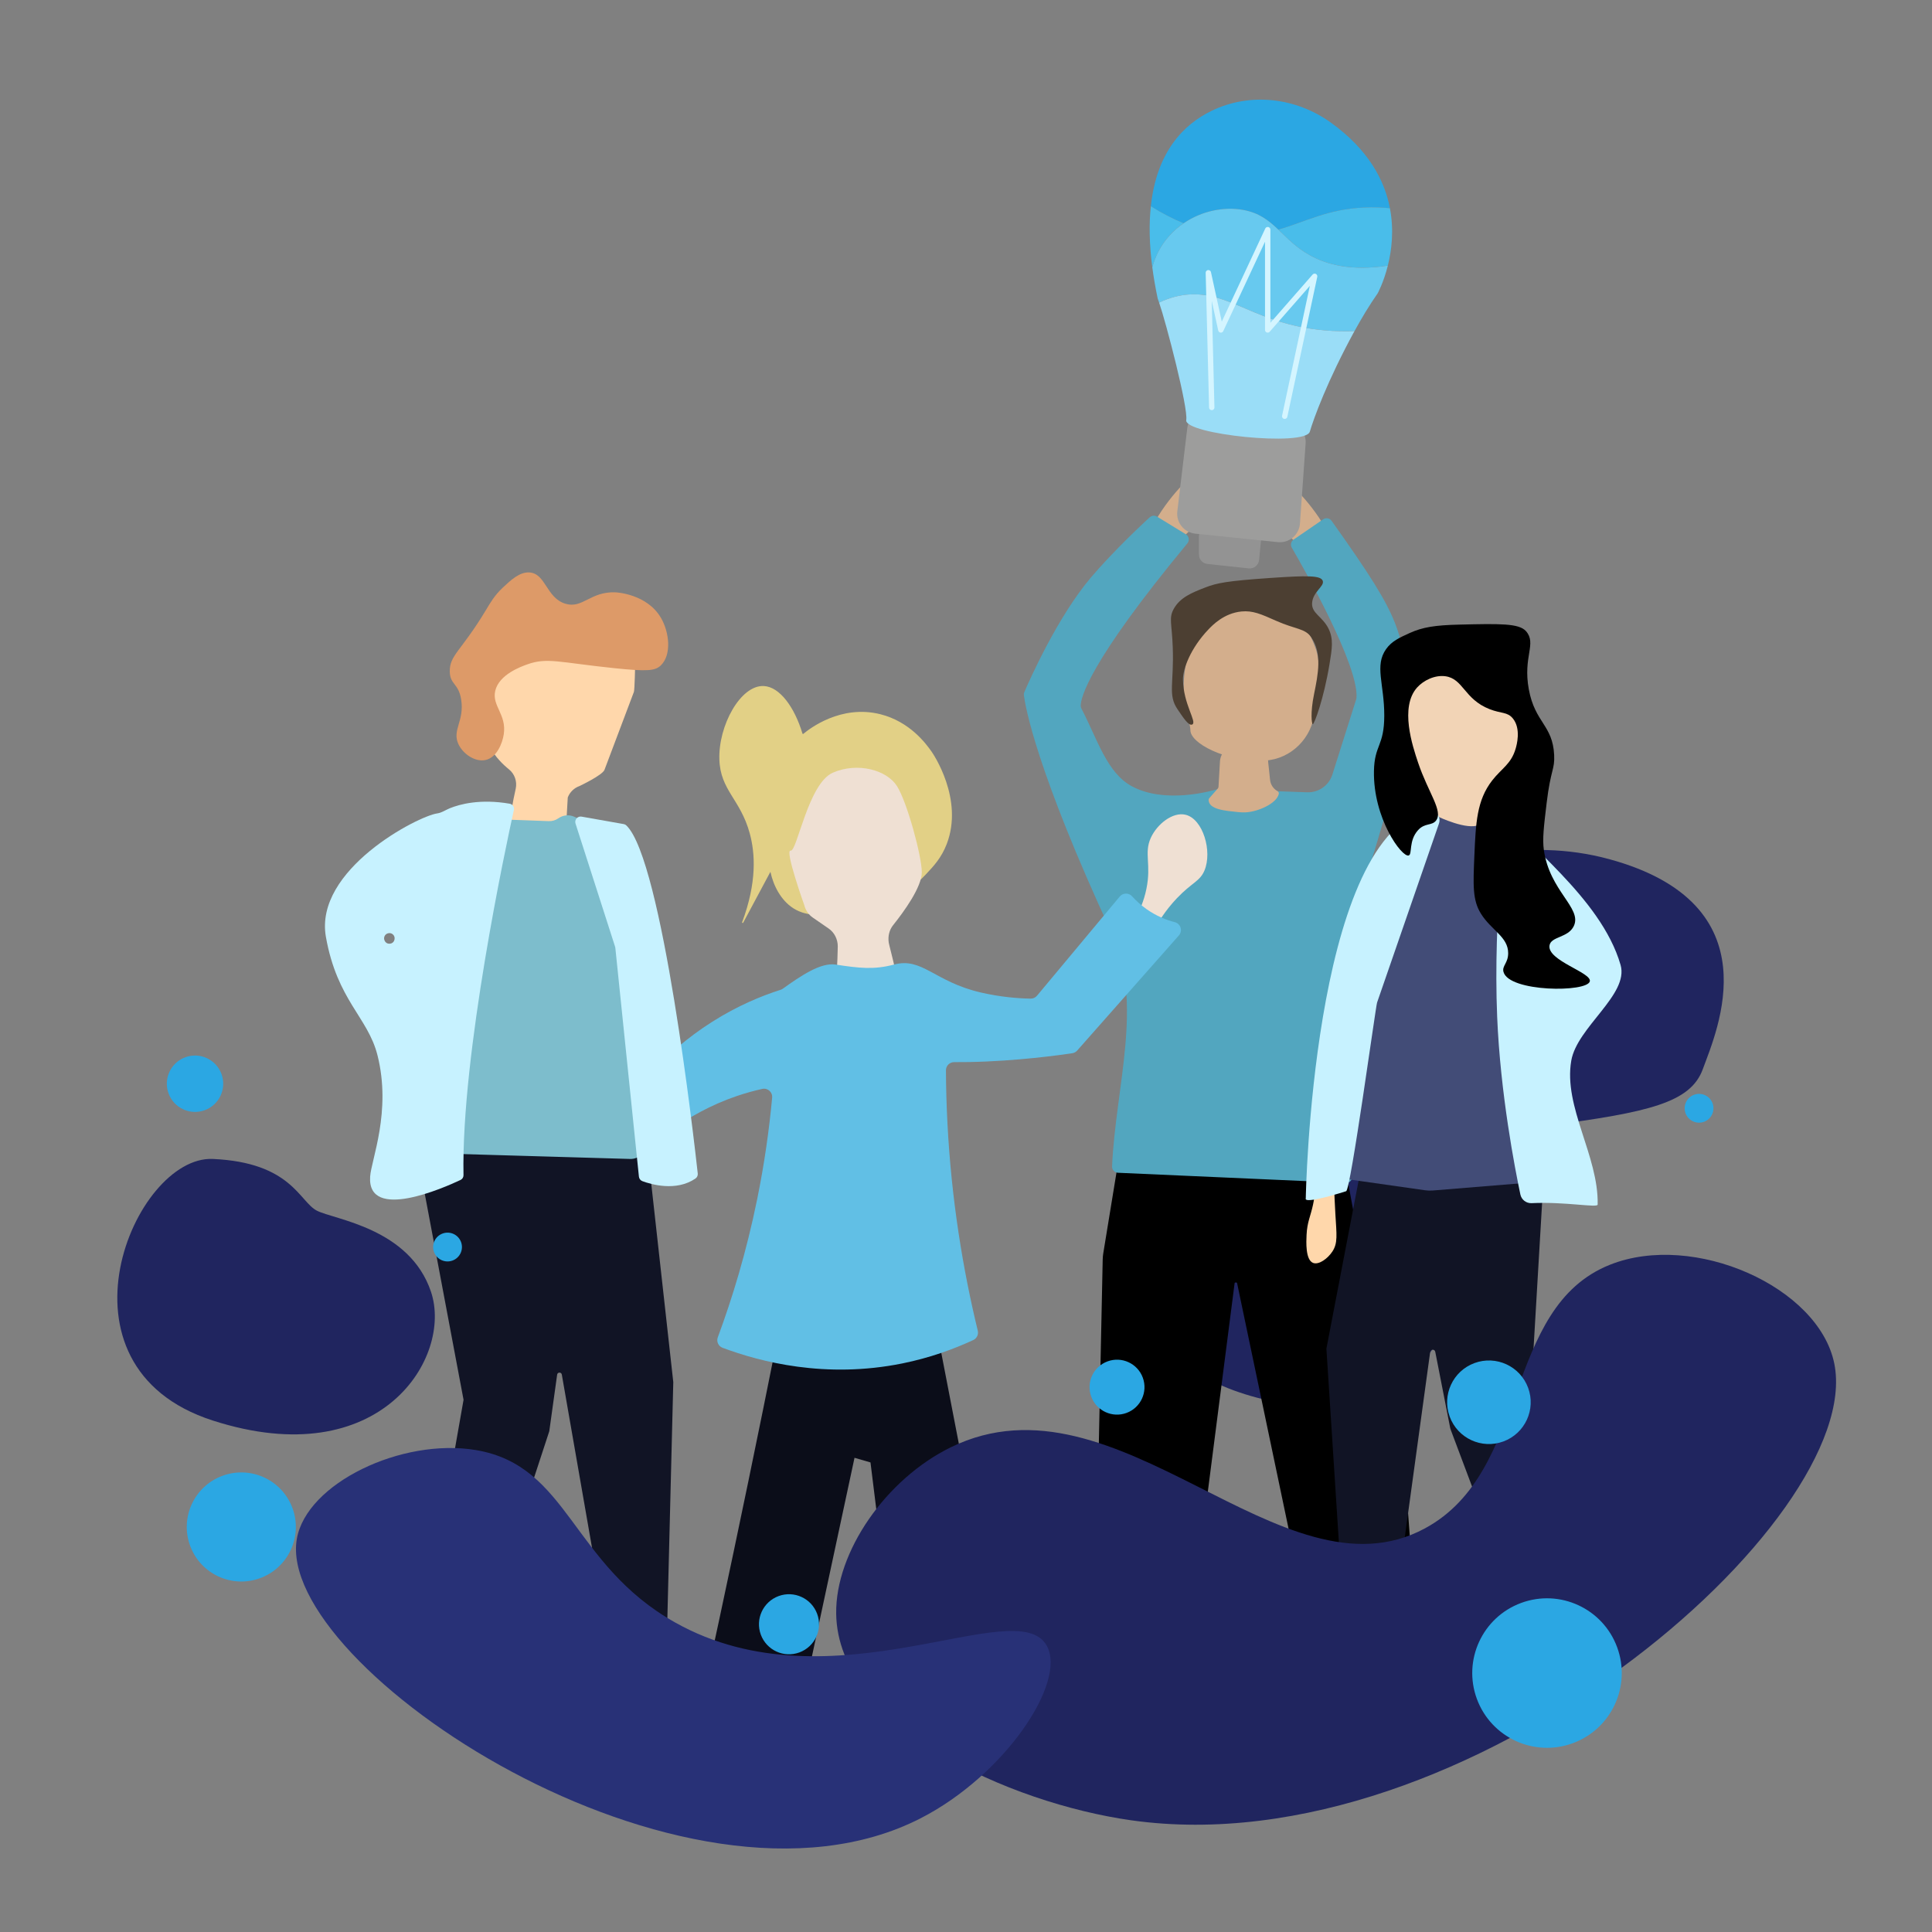 <?xml version="1.0" encoding="utf-8"?>
<!-- Generator: Adobe Illustrator 21.0.0, SVG Export Plug-In . SVG Version: 6.00 Build 0)  -->
<svg version="1.0" id="Layer_2" xmlns="http://www.w3.org/2000/svg" xmlns:xlink="http://www.w3.org/1999/xlink" x="0px" y="0px"
	 viewBox="0 0 1080 1080" enable-background="new 0 0 1080 1080" xml:space="preserve">
<rect x="0" y="0" width="1080" height="1080" fill="#808080" stroke="none"/>
<path id="XMLID_885_" fill="#141543" d="M93.38,768.88"/>
<path id="XMLID_1030_" fill="#20255F" d="M778,776.85c67.89-49.06,30.27-140.13,87.08-147.6c56.81-7.47,79.99-12.88,86.81-31.62
	c7.75-21.31,39.82-92.29-52.42-117.38s-189.42,47.65-193.5,98.59C701.89,629.79,529.49,790.2,787.69,790"/>
<g id="XMLID_483_">
	<g id="XMLID_1018_">
		<path id="XMLID_1029_" fill="#D3AE8C" d="M642.27,297.79c1.92-3.88,4.29-8.11,7.25-12.5c5.09-7.55,10.49-13.49,15.25-18
			c16.17,4.78,20,8.79,20,11.75c0,3.47-5.23,5.33-14.75,13.25c-5.38,4.47-9.46,8.67-12.25,11.75
			C652.6,301.96,647.43,299.88,642.27,297.79z"/>
		<path id="XMLID_1028_" fill="#D3AE8C" d="M744.52,301.79c-1.92-3.88-4.29-8.11-7.25-12.5c-5.09-7.55-10.49-13.49-15.25-18
			c-16.17,4.78-20,8.79-20,11.75c0,3.47,5.23,5.33,14.75,13.25c5.38,4.47,9.46,8.67,12.25,11.75
			C734.18,305.96,739.35,303.88,744.52,301.79z"/>
		<g id="XMLID_1019_">
			<path id="XMLID_1027_" d="M627.16,636.87l-10.42,63.73c-0.19,1.14-0.29,2.28-0.32,3.43l-5.14,244.32
				c-0.36,17.11,16.52,29.3,32.65,23.56l0,0c8.68-3.09,14.89-10.79,16.07-19.93l30.16-234.71c0.11-0.5,1.23-0.52,1.38-0.02
				l53.08,253.23c2.82,13.47,16.2,21.96,29.59,18.78l2.78-0.66c11.68-2.77,19.63-13.62,18.75-25.59l-8.84-120.35
				c-0.07-0.89-0.18-1.77-0.34-2.64l-35.92-195.01c-1.95-10.58-10.59-18.65-21.28-19.87l-75.29-8.61
				C641.11,615.03,629.26,623.99,627.16,636.87z"/>
			<path id="XMLID_1024_" fill="#52A6BF" d="M646.79,288.79c-1.3-0.79-2.96-0.64-4.09,0.39c-0.75,0.69-1.61,1.48-2.55,2.36
				c-14.64,13.64-25.96,26.12-30.36,31.33c-18.51,21.91-33.81,56.23-37.18,64c-0.25,0.57-0.33,1.17-0.25,1.78
				c0.77,6.05,6.83,41.79,49.18,133.12c17.93,38.67,2.02,85.97,0.12,130.28c-0.08,1.87,1.39,3.45,3.26,3.53l127.43,5.66
				c2.12,0.09,3.82-1.75,3.54-3.85c-2.11-16.02-8.97-77.13,0.21-136.31c2.8-18.07,9.58-35.96,14.3-52.32
				c11.49-39.8,22.07-70.37,21.35-73.22c-11.92-47.69-4.29-43.88-47.38-104.4c-1.08-1.52-3.18-1.89-4.72-0.84l-16.5,11.32
				c-1.47,1.01-1.92,2.98-1.03,4.52c7.35,12.69,37.56,66.07,36.16,84.02c-0.02,0.26-0.08,0.52-0.16,0.77l-13.3,42.01
				c-1.93,6.1-7.68,10.17-14.08,9.96c-13.61-0.46-36.68-1.27-48.89-1.93c-0.4-0.02-0.79,0.03-1.18,0.14
				c-4.11,1.24-29.54,8.3-47.91-1.56c-14.03-7.53-19.2-26.11-28.26-43.51c-0.24-0.46-0.38-0.97-0.38-1.49
				c-0.01-4.2,3.97-23.58,59.63-90.8c1.33-1.6,0.93-4.01-0.85-5.09L646.79,288.79z"/>
			<g id="XMLID_1021_">
				<path id="XMLID_1023_" fill="#D3AE8C" d="M733.96,358.64l0.99,2.47c1.8,4.47,2.5,9.31,2.06,14.11l-2.08,22.51
					c-1.35,14.65-13.01,26.52-27.7,27.43c-0.51,0.03-1.03,0.05-1.55,0.06c-21.03,0.44-40.23-9.84-40.23-16.96
					c0-7.12-10.97-24.52,4.57-58.53c11.04-24.15,36.83-14.01,50.86-6.09C726.82,346.98,731.41,352.31,733.96,358.64z"/>
				<path id="XMLID_1022_" fill="#D3AE8C" d="M692.02,453.96c1.37,0.15,2.81,0.22,4.3,0.15c6.68-0.31,17.29-4.79,18.54-10.31
					c0.14-0.61-0.17-1.23-0.72-1.54l0,0c-2.32-1.29-3.87-3.62-4.16-6.26l-1.04-9.72c0-6.3-6.05-11.4-13.5-11.4h0
					c-7.05,0-12.91,4.58-13.46,10.51l-0.83,14.48c-0.02,0.32-0.14,0.62-0.35,0.86l-4.82,5.49c-0.22,0.25-0.36,0.57-0.36,0.9
					C675.66,452.64,685.17,453.2,692.02,453.96z"/>
			</g>
			<path id="XMLID_1020_" fill="#4C3F32" d="M734.54,388.14c2.29-11.22,4.68-22.95-1.62-32c-3.43-4.93-8.78-4.31-19.47-9.07
				c-8.56-3.81-13.17-5.86-19.47-5.25c-9.76,0.96-16.14,7.62-18.39,9.97c-10.2,10.65-14.39,22.41-14.31,28.05
				c0.21,13.85,7.93,23.69,5.25,25.13c-2.03,1.09-5.12-3.88-8.25-8.43c-5.56-8.11-1.97-14.26-2.7-34.63
				c-0.49-13.66-2.3-16.36,0.54-21.51c3.56-6.46,10.2-9.12,17.85-12.07c6.31-2.43,11.84-3.57,36.24-5.25
				c20.91-1.44,28.1-1.38,29.2,1.57c1.17,3.1-5.62,6.1-5.95,12.59c-0.28,5.68,5.84,7.4,9.19,14.17c2.88,5.82,1.98,11.2,0.54,19.94
				c-3.12,18.94-8.53,33.84-9.39,33.47C733.27,404.6,732.4,398.61,734.54,388.14z"/>
		</g>
	</g>
	<g id="XMLID_1009_">
		<path id="XMLID_1017_" fill="#2BA7E3" d="M694.82,117.32c9.08,1.62,14.44,5.96,19.75,11.02c14.97-4.2,27.28-11.45,48.25-12.35
			c4.9-0.21,9.62-0.04,14.16,0.41c-2.98-15.56-11.97-32.73-33.07-47.89c-19.43-13.96-44.92-17.02-66.47-6.63
			c-15.89,7.66-30.86,23.03-34.12,53.42c6.5,4.08,12.63,7.18,18.35,9.5C671.96,117.75,684.39,115.47,694.82,117.32z"/>
		<path id="XMLID_1016_" fill="#49BDEA" d="M762.82,115.99c-20.97,0.9-33.28,8.15-48.25,12.35c4.93,4.7,9.82,10.01,17.58,14.31
			c9.47,5.26,23.23,9,43.66,5.81c2.13-8.49,3.52-19.77,1.16-32.07C772.45,115.94,767.72,115.78,762.82,115.99z"/>
		<path id="XMLID_1015_" fill="#49BDEA" d="M644.14,149.38c1.57-5.78,4.41-11.82,9.35-17.4c2.48-2.81,5.25-5.18,8.19-7.19
			c-5.73-2.32-11.86-5.41-18.35-9.5C642.28,125.03,642.43,136.32,644.14,149.38z"/>
		<path id="XMLID_1014_" fill="#939393" d="M670.23,299.34v10.68c0,2.69,2.03,4.94,4.7,5.23l23.11,2.48c2.9,0.31,5.5-1.8,5.79-4.7
			l1.33-13.16c0.31-3.1-2.12-5.79-5.23-5.79h-24.44C672.58,294.07,670.23,296.43,670.23,299.34z"/>
		<path id="XMLID_1013_" fill="#9D9D9C" d="M668.13,298.31l46.2,4.74c6.31,0.65,11.9-4.05,12.35-10.38l3.17-44.75
			c0.42-5.87-3.77-11.07-9.6-11.91l-43.82-6.32c-6.25-0.9-12.01,3.52-12.76,9.78l-5.54,46.33
			C657.38,292.04,661.88,297.67,668.13,298.31z"/>
		<path id="XMLID_1012_" fill="#67C9EF" d="M732.16,142.65c-7.77-4.31-12.65-9.62-17.58-14.31c-5.31-5.06-10.68-9.4-19.75-11.02
			c-10.43-1.86-22.87,0.43-33.15,7.47c-2.93,2.01-5.7,4.39-8.19,7.19c-4.93,5.57-7.78,11.62-9.35,17.4
			c0.72,5.51,1.72,11.34,3.02,17.51c0,0,0.29,0.82,0.8,2.28c6.13-2.96,11.59-4.15,16.19-4.51c23.49-1.88,37.6,16.51,76,20
			c6.5,0.59,12.28,0.63,17.01,0.45c3.99-7.29,8.34-14.52,12.98-21.16c0,0,3.29-5.99,5.67-15.47
			C755.39,151.66,741.63,147.91,732.16,142.65z"/>
		<path id="XMLID_1011_" fill="#9ADDF7" d="M663.11,234.8c-1.43,7.99,66.6,15.06,69.09,6.5c2.07-7.1,9.81-28.5,24.96-56.2
			c-4.73,0.18-10.51,0.14-17.01-0.45c-38.4-3.49-52.51-21.88-76-20c-4.61,0.37-10.07,1.56-16.19,4.51
			C651.78,180.15,664.3,228.15,663.11,234.8z"/>
		
			<polyline id="XMLID_1010_" fill="none" stroke="#D4F5FF" stroke-width="3" stroke-linecap="round" stroke-linejoin="round" stroke-miterlimit="10" points="
			677.38,227.77 675.48,152.47 682.46,184.44 708.65,128.38 708.65,184.44 734.89,154.46 718.16,232.68 		"/>
	</g>
	<g id="XMLID_988_">
		<path id="XMLID_1008_" fill="#FFD7AB" d="M734.8,652.04c1.13,9.36,0.22,16.54-0.8,21.33c-1.42,6.67-3.27,9.69-3.62,16.9
			c-0.19,3.82-0.68,13.97,3.62,15.69c3.2,1.28,8.26-2.41,10.87-6.44c3.01-4.67,2.32-9.15,1.61-20.93
			c-0.28-4.66-0.64-11.72-0.8-20.52C742.04,656.06,738.42,654.05,734.8,652.04z"/>
		<path id="XMLID_1007_" fill="#111425" d="M763.87,637.06L741.5,753.74c-0.02,0.12-0.03,0.24-0.02,0.36l11.2,173.86
			c0.05,0.76,0.68,1.35,1.44,1.35h20.32c0.72,0,1.33-0.53,1.43-1.24l23.61-172.33c0.22-1.61,2.53-1.68,2.84-0.08l8.29,42.3
			c0.09,0.48,0.23,0.95,0.4,1.4l48.26,128.46c0.3,0.8,1.22,1.16,1.99,0.78l17.8-8.84c0.57-0.28,0.89-0.91,0.78-1.54l-24.25-135.37
			c-0.02-0.11-0.03-0.23-0.02-0.34l9.39-159.43c0.05-0.91-0.74-1.64-1.65-1.51l-98.22,14.33
			C764.47,635.99,763.98,636.45,763.87,637.06z"/>
		<path id="XMLID_1006_" fill="#424C77" d="M865.04,660.26l-64.1,5.24c-1.43,0.12-2.87,0.07-4.29-0.13l-43.14-6.14l14.53-140.6
			l27.61-66.84h46.12L865.04,660.26z"/>
		<path id="XMLID_1005_" fill="#F2D4B6" d="M777.09,388.65l9.43,47.25l13.19,8.43l4.41,12.28c0,0,16.21,7.73,22.76,4.47
			c6.55-3.25,3.44-17.48,3.44-17.48s24.99-6.89,24.03-27.05c-0.96-20.16-16.75-45.06-16.75-45.06l-56.55-2.94L777.09,388.65z"/>
		<path id="XMLID_997_" fill="#C7F2FF" d="M804.37,460.44l-34.58,100.01c-0.81,2.35-14.83,105.45-17.32,105.45
			c0,0-24.02,7.75-22.53,3.92c0,0,3.36-197.99,66.57-216.65C801.39,451.74,806.03,455.63,804.37,460.44z"/>
		<path id="XMLID_990_" fill="#C7F2FF" d="M856.18,672.57c-3.01,0.15-5.67-1.92-6.29-4.87c-3.04-14.41-11.2-56.46-12.97-99.36
			c-2.32-56.56,5.12-114.62,5.91-112.86c6.63,14.83,52.04,45.52,63.08,83.93c4.78,16.62-24.34,34.69-27.57,53.55
			c-4.44,25.89,15.34,53.26,14.76,80.42C893.06,675.31,874.93,671.66,856.18,672.57z"/>
		<path id="XMLID_989_" d="M807.93,378.02c10.04,1.33,10.54,12.78,24.66,18.36c6.66,2.63,10.04,1.46,13.12,5.25
			c4.74,5.82,2.05,15.13,1.57,16.79c-2.51,8.7-7.85,11.08-13.12,17.84c-8.64,11.08-9.19,23.8-9.97,41.97
			c-0.71,16.62-1.07,24.92,3.67,32.53c5.84,9.36,15.2,12.91,15.22,22.04c0.01,5.62-3.54,7.09-2.62,10.49
			c3.05,11.36,46.91,11.58,48.27,5.25c1.05-4.89-23.72-11.51-22.56-19.94c0.72-5.24,10.51-4.24,13.64-11.02
			c4.64-10.06-13.58-19.42-16.79-42.5c-0.84-6.07-0.04-12.79,1.57-26.23c2.26-18.83,4.59-18.57,4.2-26.76
			c-0.8-16.86-10.69-17.94-14.17-36.73c-3.4-18.39,4.56-25.5-1.57-32.53c-3.89-4.46-15.01-4.2-37.25-3.67
			c-13.63,0.32-20.54,1.42-27.81,4.72c-5.75,2.61-9.99,4.54-13.12,8.92c-6.65,9.31-1.01,19.52-1.05,37.25
			c-0.03,17.17-5.49,16.19-5.77,30.95c-0.5,26.44,15.56,48.35,19.41,47.22c2.14-0.63-0.17-8.17,5.25-14.17
			c3.74-4.14,7.65-2.38,9.97-5.25c4.29-5.31-4.29-15.59-9.97-32.53c-3.08-9.18-10.38-30.97-0.52-41.97
			C795.75,380.35,802.02,377.24,807.93,378.02z"/>
	</g>
	<g id="XMLID_826_">
		<path id="XMLID_987_" fill="#EFE0D3" d="M635.16,512.48c1.73-3.2,4.24-8.54,5.68-15.55c2.86-13.9-1.45-19.89,2.44-28.51
			c3.49-7.74,12.3-14.72,19.49-12.96c9.72,2.38,15,20.37,10.56,31.1c-2.56,6.18-7,6.68-15.43,15.55
			c-6.54,6.88-10.64,13.7-12.99,18.14C641.66,517.67,638.41,515.07,635.16,512.48z"/>
		<path id="XMLID_971_" fill="#E2D086" d="M517.54,488.81c4.41-4.69,8.68-9.23,11.65-16.9c9.75-25.21-7.65-50.65-8.47-51.81
			c-3.05-4.32-12.06-16.69-28.59-20.84c-22.03-5.53-39.54,8.03-43.04,10.95c-0.18,0.15-0.45,0.06-0.52-0.16
			c-4.37-14.59-12.63-26.08-21.56-26.55c-13.03-0.69-25.52,22.14-24.88,41.11c0.58,17.26,11.71,22.08,16.94,41.11
			c3.12,11.35,4.09,27.54-4.21,49.8c-0.14,0.38,0.4,0.64,0.59,0.27c11.32-21.16,22.64-42.32,33.96-63.48
			c0.14-0.26-0.1-0.55-0.38-0.47c-3.56,1.01-9.28,3.31-13.55,8.81c-9.87,12.71-6.2,35.03,5.29,45.05
			c7.54,6.58,16.49,6.16,27.53,5.63C474.62,511.04,498.51,509.05,517.54,488.81z"/>
		<path id="XMLID_829_" fill="#0B0D19" d="M440.33,719.03c-4.51,22.95-9.11,45.99-13.81,69.11c-10.83,53.33-21.94,106.03-33.3,158.1
			c5.62,4.97,17.32,13.85,34.11,16.41c7.28,1.11,13.68,0.75,18.68,0c10.56-49.24,21.11-98.49,31.67-147.73
			c2.98,0.86,5.96,1.73,8.93,2.59c5.96,48.09,11.91,96.18,17.87,144.27c7.35,1.86,19.11,3.82,33.3,1.73
			c11.51-1.7,20.63-5.47,26.8-8.64c-13.81-71.42-27.61-142.83-41.42-214.25C495.55,733.43,467.94,726.23,440.33,719.03z"/>
		<path id="XMLID_828_" fill="#EFE0D3" d="M454.32,512.91l8.9,6.14c3.18,2.19,5.1,5.95,5.1,9.98l0,0c0,5.24-1.19,28.21-1.19,28.21
			c6.66,2.09,32.21,8.44,35.14,1.9c2.1-4.69-5.13-29.94-5.47-32.25c-0.51-3.47,0.29-7.01,2.43-9.69
			c6.05-7.55,16.06-21.31,16.06-29.64c0-8.81-8.12-38.93-13.82-48.05c-5.7-9.12-22.04-13.58-35.87-7.6s-20.07,44.31-23.62,43.59
			s7.62,30.49,7.62,30.49C450.31,508.84,452,511.3,454.32,512.91z"/>
		<path id="XMLID_827_" fill="#61BFE5" d="M499.78,539.19c15.78-4.22,22.55,9.62,48.49,15.62c11.2,2.59,20.89,3.3,27.86,3.43
			c1.38,0.03,2.69-0.58,3.57-1.64c15.41-18.48,30.82-36.95,46.24-55.43c1.78-2.13,5.03-2.2,6.89-0.14c2.12,2.34,4.77,4.82,8.02,7.13
			c5.61,3.98,11.2,6.14,15.83,7.32c3.31,0.85,4.59,4.86,2.33,7.42c-33.94,38.42-52.38,59.29-56.86,64.37
			c-0.71,0.8-1.67,1.33-2.73,1.49c-6.45,0.97-31.03,4.44-57.64,4.93c-3.21,0.06-6.07,0.07-8.41,0.05c-2.53-0.01-4.6,2.04-4.58,4.57
			c0.04,9.43,0.3,19.13,0.81,29.07c2.21,43.31,8.71,82.37,16.98,116.48c0.51,2.12-0.52,4.31-2.5,5.23
			c-11.01,5.11-24.29,9.96-39.65,13.07c-43.02,8.7-79.43-0.88-100.5-8.73c-2.36-0.88-3.55-3.49-2.68-5.85
			c8.07-21.77,15.96-47.56,21.97-77c4.17-20.46,6.81-39.59,8.41-57c0.28-3.07-2.5-5.54-5.51-4.88c-4.51,1-9.29,2.3-14.27,4
			c-14.85,5.06-26.93,12.09-36.23,18.77c-2.77,1.99-6.66,0.38-7.19-2.99c-1.39-8.84-2.77-17.69-4.16-26.53
			c-0.22-1.41,0.23-2.83,1.21-3.86c7.73-8.16,18.48-17.92,32.56-26.85c14.4-9.14,27.84-14.6,38.31-17.93
			c0.45-0.14,0.87-0.35,1.25-0.63c10.02-7.15,21.15-14.77,29.54-13.48C480.13,541.19,488.57,542.19,499.78,539.19z"/>
	</g>
	<g id="XMLID_565_">
		<path id="XMLID_825_" fill="#FFD7AB" d="M354.35,386.79l-16.44,43.55c-1.13,3.01-13.98,9.07-13.98,9.07
			c-3.01,1.07-5.41,3.41-6.55,6.39l-1.08,18.83c-1.37,3.58-22.21,1.17-27.02,1.5c-7.16,0.49-1.96-20.63-0.98-25.3
			c0.84-4.02-0.59-8.18-3.79-10.76c-6.73-5.44-16.53-16.22-13.17-31.12c3.59-15.88,15.43-32.81,21.79-41.04
			c2.44-3.16,6.4-4.75,10.34-4.13l42.35,6.61c5.32,0.83,9.24,5.41,9.24,10.79C355.05,371.21,354.81,385.56,354.35,386.79z"/>
		<path id="XMLID_824_" fill="#111425" d="M361.02,634.35l15.35,138.27l-3.95,157.63h-30.13l-28.24-161.91
			c-0.31-1.44-2.4-1.36-2.6,0.1l-4.4,31.63l-42.64,130.19l-30.1-6.75l24.82-141.01l-30.69-163L361.02,634.35z"/>
		<path id="XMLID_821_" fill="#7DBDCC" d="M238.41,644.56l113.84,3.3c4.86,0.14,8.94-3.65,9.15-8.51l5.04-116.12
			c0.08-1.75-0.37-3.49-1.27-4.99l-33.33-55.19c-0.96-1.59-2.39-2.83-4.09-3.57l-6.88-2.98c-2.85-1.23-6.13-0.89-8.67,0.9l0,0
			c-1.59,1.13-3.51,1.7-5.46,1.62l-47.59-1.76c-4.63-0.17-8.62,3.24-9.17,7.84l-20.15,169.5
			C229.21,639.8,233.18,644.41,238.41,644.56z"/>
		<path id="XMLID_820_" fill="#DD9A68" d="M343.02,373.47c19,1.98,23.29,1.56,26.47-1.59c6.05-5.99,4.66-18.48,0-26.47
			c-7.75-13.31-24.62-14.26-25.41-14.29c-14.15-0.58-18.38,9.31-28.06,6.35c-10.68-3.26-10.91-16.94-20.12-17.47
			c-5.47-0.31-10.3,4.23-14.82,8.47c-4.72,4.43-6.99,8.49-9.53,12.71c-13.93,23.12-20.36,25.05-20.12,34.41
			c0.19,7.13,4.89,6.34,6.35,15.35c1.95,12.08-5.13,17.01-1.59,24.88c2.56,5.69,9.52,10.36,15.35,9c6.18-1.44,9.28-9.23,10.06-14.29
			c1.72-11.15-6.72-15.93-4.76-24.35c2.13-9.14,14.39-13.53,18-14.82C305.88,367.4,312.76,370.32,343.02,373.47z"/>
		<path id="XMLID_817_" fill="#C7F2FF" d="M348.6,460.66l-23.49-4.16c-2.23-0.4-4.08,1.73-3.39,3.88l22.13,68.87
			c0.06,0.2,0.11,0.4,0.13,0.61l13.18,127.9c0.12,1.14,0.87,2.12,1.95,2.52c4.87,1.81,18.84,5.92,29.65-1.47
			c0.92-0.63,1.41-1.71,1.29-2.81c-2-18.15-19.79-175.18-39.86-194.53C349.75,461.05,349.2,460.77,348.6,460.66z"/>
		<path id="XMLID_653_" fill="#C7F2FF" d="M287.26,452.77c0.36-1.62-0.71-3.21-2.34-3.49c-16.49-2.84-27.89,0.27-33.51,2.55
			c-2.21,0.9-4.56,2.54-6.93,2.86c-10.69,1.41-68.99,31.46-62.29,69.07c6.34,35.59,23.46,44.78,28.84,66.18
			c7.9,31.4-3.51,58.38-4.12,67.81c-1.63,25.23,41.39,6.18,50.54,1.85c1.03-0.49,1.67-1.53,1.65-2.67
			C257.79,589.32,282.87,472.64,287.26,452.77z M215.03,525.87l-0.05-0.11c-0.7-1.51,0.01-3.3,1.56-3.92l0.08-0.03
			c2.19-0.87,4.45,1.08,3.91,3.37l-0.03,0.14C219.87,528.01,216.19,528.38,215.03,525.87z"/>
	</g>
</g>
<path id="XMLID_482_" fill="#20255F" d="M467.43,902.09c0.87,62.89,96.88,105.89,165.03,115.48
	c188.65,26.54,410.37-168.23,392.94-255.23c-8.62-43.02-78.57-73.98-125.38-55.36C839.63,731,855.7,822.42,796.57,854.36
	c-80.08,43.26-171.51-90.99-265.02-45.34C495.27,826.73,466.95,867.49,467.43,902.09z"/>
<path id="XMLID_481_" fill="#283177" d="M165.94,860.19c5.45-31.06,58.68-56.52,100.04-49.6c52.26,8.74,53.25,63.78,111.48,96.42
	c88.04,49.36,191.1-17.43,207.74,13.04c11.2,20.5-23.64,72.32-70.5,96.35C382.46,1084.2,153.46,931.32,165.94,860.19z"/>
<path id="XMLID_480_" fill="#20255F" d="M240.93,722.12c12.28,36.52-28,102.24-122,71.96c-94-30.28-44-148.16,0-146.22
	s48.39,23.87,58.2,28.91C186.93,681.8,228.93,686.43,240.93,722.12z"/>
<ellipse id="XMLID_460_" transform="matrix(0.938 -0.346 0.346 0.938 -202.995 75.241)" fill="#2BA7E3" cx="109.14" cy="605.9" rx="15.76" ry="15.76"/>
<ellipse id="XMLID_455_" transform="matrix(0.938 -0.346 0.346 0.938 -287.175 99.536)" fill="#2BA7E3" cx="135.06" cy="853.71" rx="30.49" ry="30.49"/>
<ellipse id="XMLID_450_" transform="matrix(0.938 -0.346 0.346 0.938 -225.863 129.766)" fill="#2BA7E3" cx="250.34" cy="697.18" rx="8.05" ry="8.05"/>
<ellipse id="XMLID_446_" transform="matrix(0.938 -0.346 0.346 0.938 -155.706 367.176)" fill="#2BA7E3" cx="950.05" cy="619.48" rx="8.05" ry="8.05"/>
<ellipse id="XMLID_434_" transform="matrix(0.938 -0.346 0.346 0.938 -287.054 208.9)" fill="#2BA7E3" cx="441.28" cy="908.05" rx="16.79" ry="16.79"/>
<ellipse id="XMLID_395_" transform="matrix(0.938 -0.346 0.346 0.938 -219.872 336.679)" fill="#2BA7E3" cx="832.59" cy="783.87" rx="23.36" ry="23.36"/>
<ellipse id="XMLID_385_" transform="matrix(0.938 -0.346 0.346 0.938 -270.275 357.289)" fill="#2BA7E3" cx="865.09" cy="935.27" rx="41.79" ry="41.79"/>
<ellipse id="XMLID_352_" transform="matrix(0.938 -0.346 0.346 0.938 -229.817 264.18)" fill="#2BA7E3" cx="624.66" cy="775.46" rx="15.36" ry="15.36"/>
</svg>
